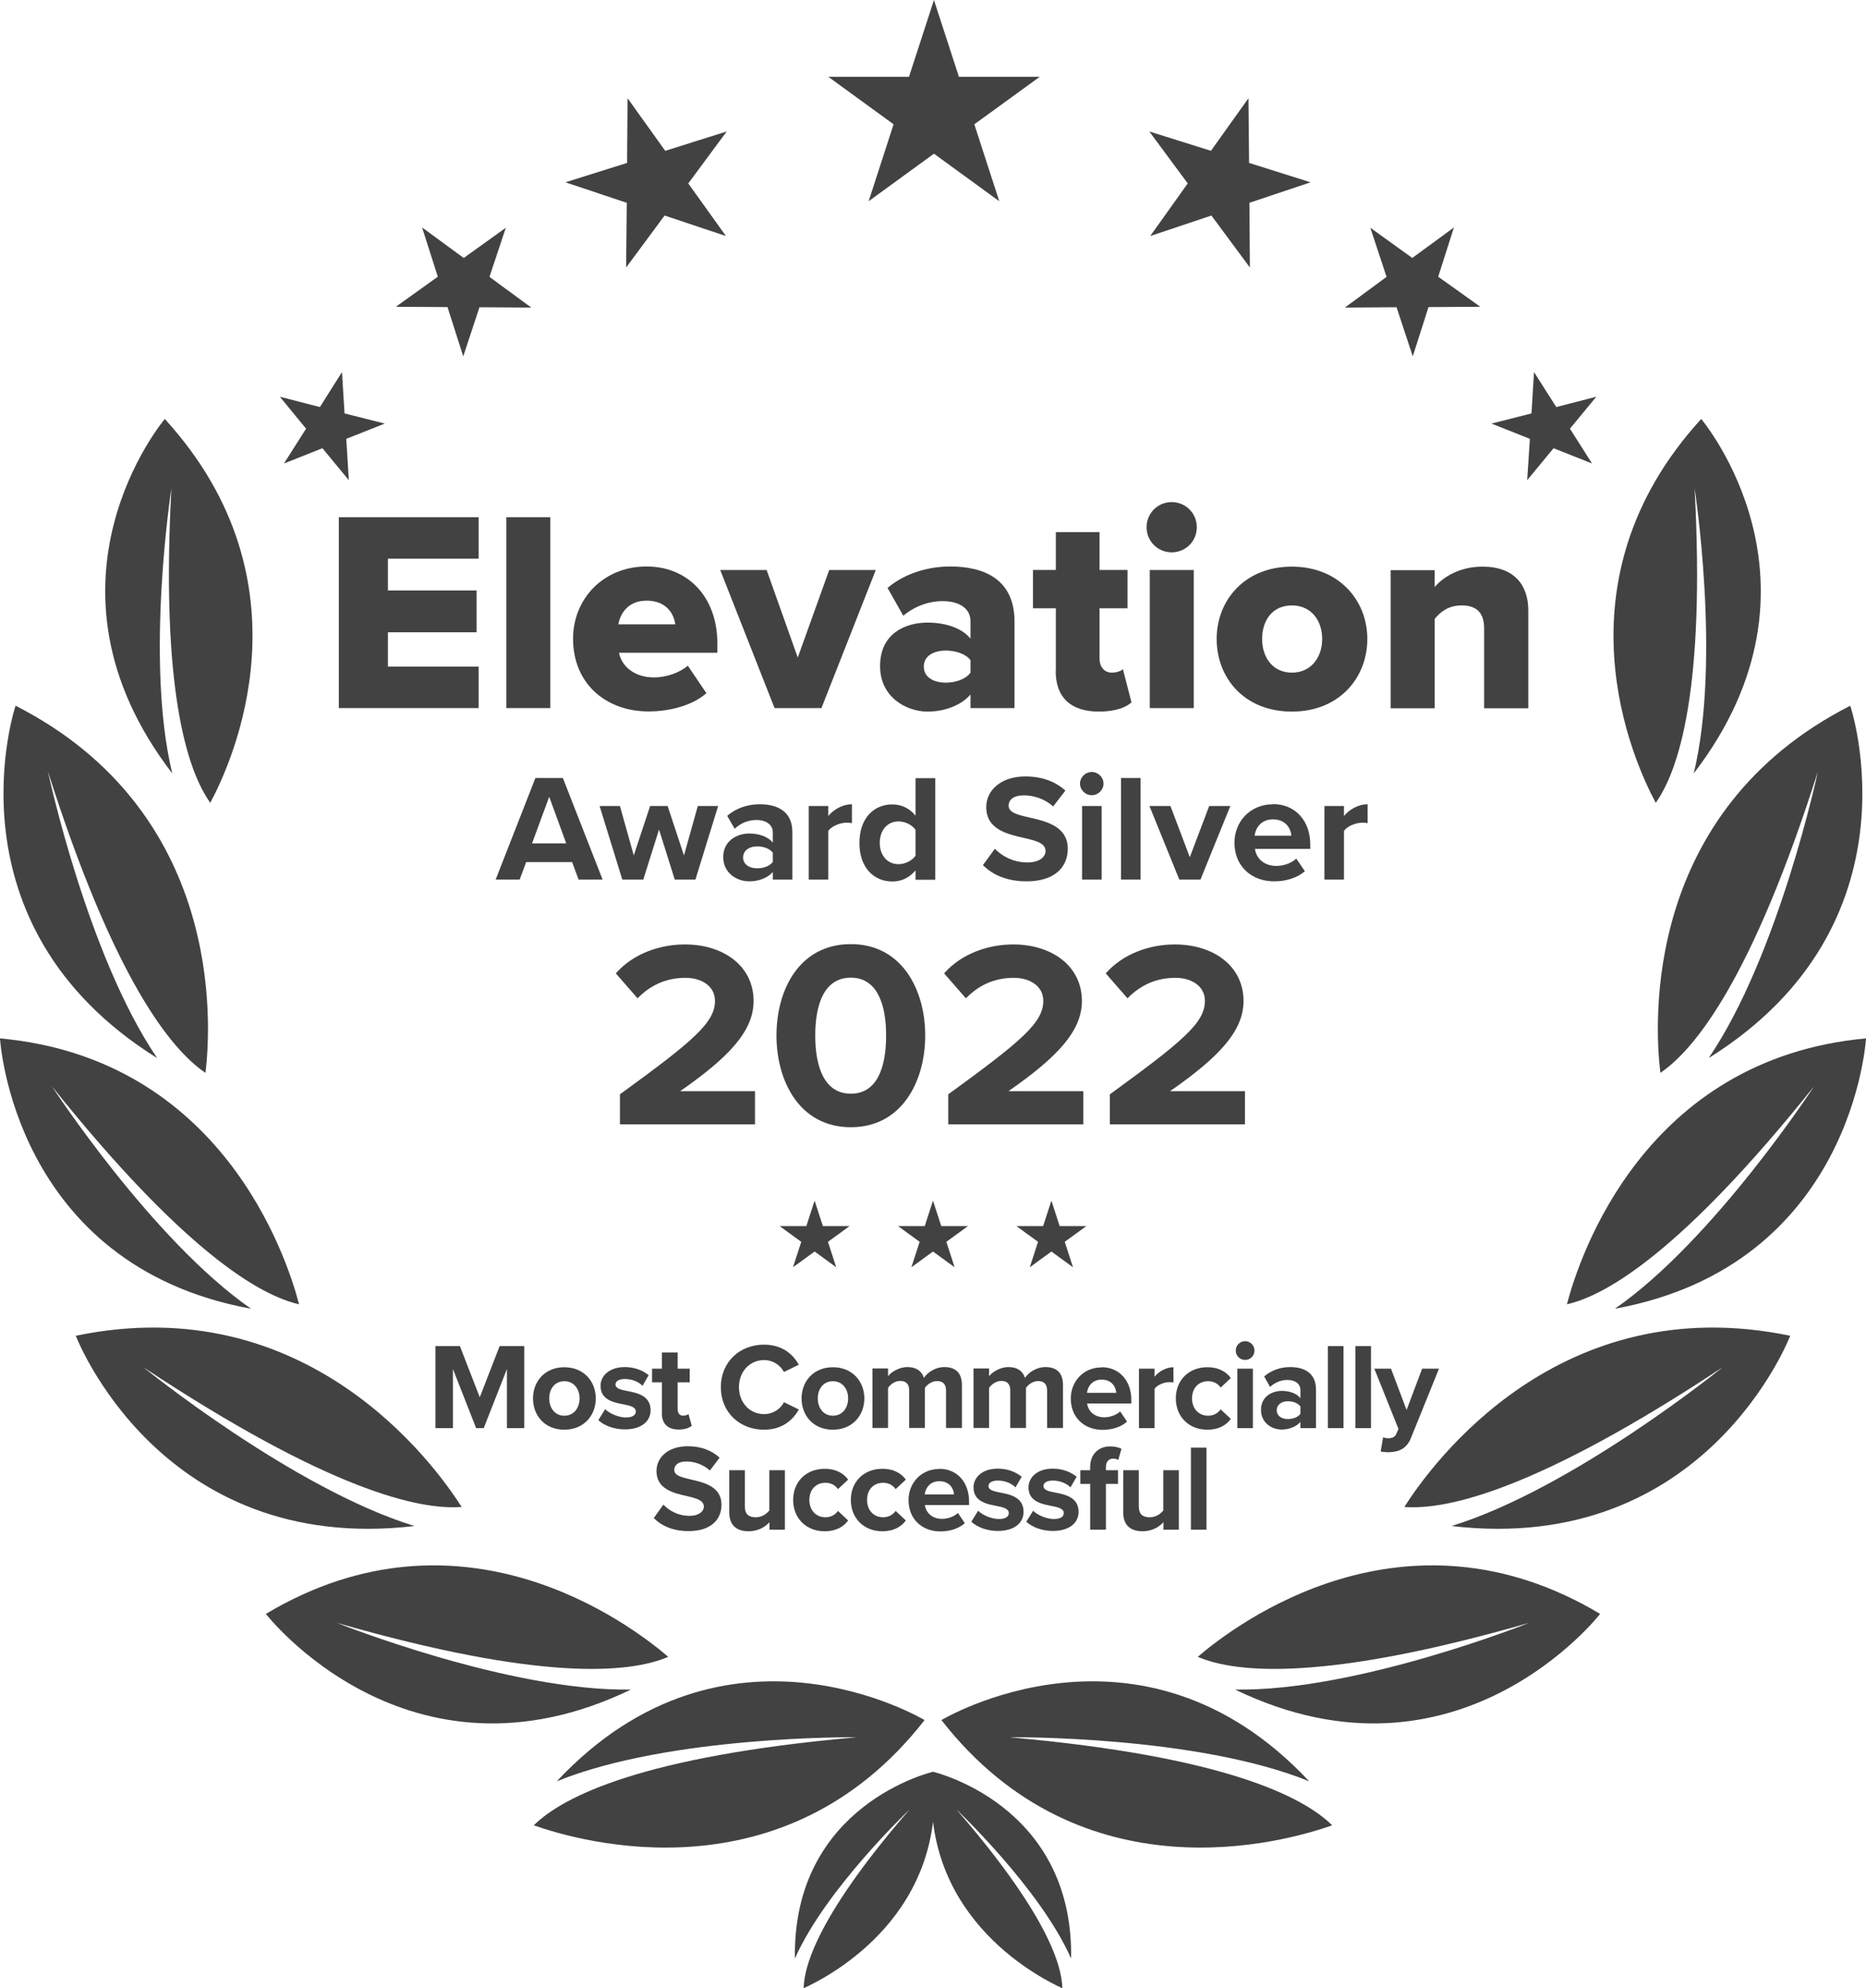 <?xml version="1.0" encoding="UTF-8"?><svg id="Layer_2" xmlns="http://www.w3.org/2000/svg" viewBox="0 0 117.42 125.09"><defs><style>.cls-1{fill:#424242;}</style></defs><g id="Layer_1-2"><g><polygon class="cls-1" points="51.26 75.54 51.78 77.14 53.46 77.14 52.1 78.13 52.62 79.73 51.26 78.74 49.9 79.73 50.42 78.13 49.06 77.14 50.74 77.14 51.26 75.54"/><polygon class="cls-1" points="58.71 75.54 59.23 77.14 60.91 77.14 59.55 78.13 60.07 79.73 58.71 78.74 57.35 79.73 57.87 78.13 56.51 77.14 58.19 77.14 58.71 75.54"/><polygon class="cls-1" points="66.16 75.54 66.68 77.14 68.36 77.14 67 78.13 67.52 79.73 66.16 78.74 64.8 79.73 65.32 78.13 63.96 77.14 65.64 77.14 66.16 75.54"/><path class="cls-1" d="m10.79,30.63c-.69,12.69.98,17.82,2.44,19.88,1.4-2.6,6.53-13.87-2.86-24.15,0,0-8.74,10.31.47,22.3-1.74-7.17-.04-18.04-.04-18.04Z"/><path class="cls-1" d="m3.01,48.52c4.13,12.99,7.7,17.48,9.92,18.98.38-3.15,1.11-16.44-11.95-23.1,0,0-4.62,13.73,8.91,22.17-4.42-6.5-6.88-18.06-6.88-18.06Z"/><path class="cls-1" d="m3.27,68.35c8.29,10.36,13.06,13.15,15.55,13.71-.79-3.02-4.88-15.45-18.82-16.73,0,0,.8,14.27,15.8,17.01-6.23-4.32-12.53-13.99-12.53-13.99Z"/><path class="cls-1" d="m9.02,86.02c11.64,7.7,17.33,9,20.03,8.79-1.75-2.75-9.77-13.78-24.28-10.77,0,0,5.28,13.85,21.31,11.97-7.66-2.36-17.06-9.99-17.06-9.99Z"/><path class="cls-1" d="m21.19,102.1c12.89,3.71,18.46,3.17,20.86,2.14-2.41-2.07-13.01-10.06-25.32-2.7,0,0,8.94,11.53,22.97,4.76-7.68.13-18.51-4.2-18.51-4.2Z"/><path class="cls-1" d="m53.81,109.31c-13.36,1.19-18.36,3.7-20.22,5.53,2.99,1.06,15.77,4.69,24.59-6.62,0,0-12.5-7.52-23.14,3.85,7.11-2.89,18.78-2.77,18.78-2.77Z"/><path class="cls-1" d="m57.23,113.85c-5.47,6.32-6.62,9.61-6.66,11.24,1.8-.82,9.1-4.73,8.15-13.62,0,0-8.86,2.04-8.7,11.75,1.94-4.38,7.22-9.38,7.22-9.38Z"/><path class="cls-1" d="m106.63,30.63c.69,12.69-.98,17.82-2.44,19.88-1.4-2.6-6.53-13.87,2.86-24.15,0,0,8.74,10.31-.47,22.3,1.74-7.17.04-18.04.04-18.04Z"/><path class="cls-1" d="m114.4,48.52c-4.13,12.99-7.71,17.48-9.92,18.98-.38-3.15-1.11-16.44,11.95-23.1,0,0,4.62,13.73-8.91,22.17,4.42-6.5,6.88-18.06,6.88-18.06Z"/><path class="cls-1" d="m114.15,68.35c-8.29,10.36-13.06,13.15-15.55,13.71.79-3.02,4.88-15.45,18.82-16.73,0,0-.8,14.27-15.8,17.01,6.23-4.32,12.53-13.99,12.53-13.99Z"/><path class="cls-1" d="m108.4,86.02c-11.64,7.7-17.33,9-20.03,8.79,1.75-2.75,9.77-13.78,24.28-10.77,0,0-5.28,13.85-21.31,11.97,7.66-2.36,17.06-9.99,17.06-9.99Z"/><path class="cls-1" d="m96.23,102.1c-12.89,3.71-18.46,3.17-20.86,2.14,2.41-2.07,13.01-10.06,25.32-2.7,0,0-8.95,11.53-22.97,4.76,7.68.13,18.51-4.2,18.51-4.2Z"/><path class="cls-1" d="m63.61,109.31c13.37,1.19,18.36,3.7,20.22,5.53-2.99,1.06-15.77,4.69-24.59-6.62,0,0,12.5-7.52,23.14,3.85-7.11-2.89-18.78-2.77-18.78-2.77Z"/><path class="cls-1" d="m60.19,113.85c5.47,6.32,6.62,9.61,6.66,11.24-1.8-.82-9.09-4.73-8.15-13.62,0,0,8.86,2.04,8.7,11.75-1.93-4.38-7.22-9.38-7.22-9.38Z"/><polygon class="cls-1" points="58.77 0 60.34 4.83 65.43 4.83 61.31 7.82 62.88 12.66 58.77 9.67 54.66 12.66 56.23 7.82 52.12 4.83 57.2 4.83 58.77 0"/><polygon class="cls-1" points="78.56 6.18 78.6 10.25 82.47 11.47 78.62 12.76 78.65 16.83 76.23 13.56 72.38 14.85 74.74 11.54 72.32 8.27 76.2 9.49 78.56 6.18"/><polygon class="cls-1" points="91.49 14.31 90.5 17.41 93.15 19.3 89.89 19.32 88.9 22.42 87.88 19.33 84.63 19.35 87.25 17.42 86.23 14.33 88.87 16.23 91.49 14.31"/><polygon class="cls-1" points="100.45 24.96 98.79 26.97 100.18 29.16 97.76 28.2 96.1 30.21 96.27 27.61 93.85 26.65 96.37 26.01 96.53 23.41 97.93 25.61 100.45 24.96"/><polygon class="cls-1" points="39.49 6.18 39.46 10.25 35.58 11.47 39.44 12.76 39.4 16.83 41.82 13.56 45.68 14.85 43.31 11.54 45.73 8.27 41.86 9.49 39.49 6.18"/><polygon class="cls-1" points="26.56 14.31 27.55 17.41 24.91 19.3 28.16 19.32 29.15 22.42 30.17 19.33 33.43 19.35 30.8 17.42 31.83 14.33 29.18 16.23 26.56 14.31"/><polygon class="cls-1" points="17.61 24.96 19.26 26.97 17.87 29.16 20.29 28.2 21.95 30.21 21.79 27.61 24.21 26.65 21.68 26.01 21.52 23.41 20.13 25.61 17.61 24.96"/><path class="cls-1" d="m36.41,55.34l-.41-1.1h-2.89l-.41,1.1h-1.51l2.5-6.39h1.73l2.5,6.39h-1.5Zm-1.85-5.21l-1.08,2.93h2.15l-1.07-2.93Z"/><path class="cls-1" d="m42.46,55.34l-.99-3.15-.99,3.15h-1.32l-1.43-4.63h1.28l.87,3.11,1.03-3.11h1.1l1.03,3.11.87-3.11h1.28l-1.43,4.63h-1.31Z"/><path class="cls-1" d="m48.63,55.34v-.48c-.32.37-.87.59-1.49.59-.75,0-1.63-.5-1.63-1.53s.88-1.48,1.63-1.48c.62,0,1.17.19,1.49.57v-.64c0-.47-.41-.78-1.03-.78-.5,0-.97.18-1.37.55l-.47-.81c.57-.5,1.31-.73,2.05-.73,1.07,0,2.05.42,2.05,1.75v2.99h-1.23Zm0-1.69c-.2-.27-.59-.4-.99-.4-.49,0-.88.26-.88.7s.4.68.88.68c.4,0,.79-.13.99-.4v-.57Z"/><path class="cls-1" d="m50.89,55.34v-4.63h1.23v.63c.33-.41.91-.74,1.49-.74v1.19c-.09-.02-.2-.03-.34-.03-.41,0-.95.22-1.15.52v3.06h-1.23Z"/><path class="cls-1" d="m57.61,55.34v-.58c-.37.45-.88.7-1.45.7-1.18,0-2.08-.88-2.08-2.42s.88-2.43,2.08-2.43c.55,0,1.08.24,1.45.71v-2.36h1.24v6.39h-1.24Zm0-3.13c-.21-.31-.65-.53-1.07-.53-.7,0-1.18.55-1.18,1.35s.49,1.34,1.18,1.34c.42,0,.85-.22,1.07-.53v-1.64Z"/><path class="cls-1" d="m62.6,53.4c.46.47,1.16.86,2.06.86.76,0,1.13-.35,1.13-.72,0-.48-.56-.64-1.31-.81-1.06-.24-2.42-.53-2.42-1.95,0-1.06.93-1.93,2.46-1.93,1.03,0,1.88.31,2.52.89l-.77,1c-.52-.48-1.22-.7-1.85-.7s-.95.27-.95.65c0,.43.54.57,1.29.74,1.07.24,2.43.56,2.43,1.97,0,1.17-.84,2.05-2.59,2.05-1.24,0-2.14-.41-2.75-1.02l.76-1.04Z"/><path class="cls-1" d="m67.96,49.3c0-.4.34-.73.74-.73s.74.33.74.73-.33.73-.74.73-.74-.33-.74-.73Zm.13,6.04v-4.63h1.23v4.63h-1.23Z"/><path class="cls-1" d="m70.54,55.34v-6.39h1.23v6.39h-1.23Z"/><path class="cls-1" d="m74.21,55.34l-1.88-4.63h1.32l1.22,3.22,1.22-3.22h1.33l-1.88,4.63h-1.33Z"/><path class="cls-1" d="m80.1,50.59c1.4,0,2.35,1.04,2.35,2.55v.27h-3.48c.08.58.55,1.07,1.35,1.07.44,0,.95-.17,1.25-.46l.54.79c-.48.43-1.2.64-1.93.64-1.43,0-2.5-.95-2.5-2.43,0-1.34,1-2.42,2.43-2.42Zm-1.15,1.99h2.31c-.03-.44-.34-1.03-1.16-1.03-.77,0-1.1.57-1.15,1.03Z"/><path class="cls-1" d="m83.34,55.34v-4.63h1.23v.63c.33-.41.91-.74,1.49-.74v1.19c-.09-.02-.2-.03-.34-.03-.41,0-.95.22-1.15.52v3.06h-1.23Z"/><path class="cls-1" d="m31.9,89.85v-3.72l-1.46,3.72h-.48l-1.46-3.72v3.72h-1.1v-5.16h1.54l1.25,3.22,1.25-3.22h1.55v5.16h-1.11Z"/><path class="cls-1" d="m33.54,87.98c0-1.06.74-1.96,1.97-1.96s1.98.9,1.98,1.96-.74,1.97-1.98,1.97-1.97-.9-1.97-1.97Zm2.93,0c0-.58-.35-1.08-.96-1.08s-.95.5-.95,1.08.34,1.09.95,1.09.96-.5.96-1.09Z"/><path class="cls-1" d="m38.09,88.67c.27.26.83.51,1.29.51.43,0,.63-.15.63-.38,0-.26-.33-.36-.75-.44-.64-.12-1.47-.28-1.47-1.17,0-.63.55-1.18,1.53-1.18.63,0,1.14.22,1.5.51l-.39.67c-.22-.24-.65-.43-1.11-.43-.36,0-.59.13-.59.35,0,.23.29.32.71.4.64.12,1.5.29,1.5,1.22,0,.69-.58,1.2-1.62,1.2-.65,0-1.28-.22-1.67-.58l.43-.69Z"/><path class="cls-1" d="m41.65,88.92v-1.95h-.62v-.86h.62v-1.02h.99v1.02h.76v.86h-.76v1.69c0,.23.12.41.34.41.15,0,.29-.05.34-.11l.21.74c-.15.13-.41.24-.82.24-.69,0-1.06-.36-1.06-1.02Z"/><path class="cls-1" d="m45.36,87.27c0-1.59,1.2-2.67,2.71-2.67,1.18,0,1.83.62,2.2,1.26l-.94.46c-.22-.42-.68-.75-1.25-.75-.9,0-1.58.72-1.58,1.7s.68,1.7,1.58,1.7c.57,0,1.04-.33,1.25-.75l.94.46c-.37.64-1.02,1.27-2.2,1.27-1.51,0-2.71-1.08-2.71-2.67Z"/><path class="cls-1" d="m50.44,87.98c0-1.06.74-1.96,1.97-1.96s1.98.9,1.98,1.96-.74,1.97-1.98,1.97-1.97-.9-1.97-1.97Zm2.93,0c0-.58-.35-1.08-.96-1.08s-.95.5-.95,1.08.34,1.09.95,1.09.96-.5.96-1.09Z"/><path class="cls-1" d="m59.53,89.85v-2.36c0-.35-.15-.6-.56-.6-.35,0-.63.23-.77.43v2.52h-.99v-2.36c0-.35-.15-.6-.56-.6-.34,0-.63.23-.77.44v2.52h-.98v-3.74h.98v.49c.15-.22.65-.58,1.22-.58s.9.26,1.04.68c.22-.34.71-.68,1.29-.68.69,0,1.1.36,1.1,1.13v2.7h-.99Z"/><path class="cls-1" d="m65.89,89.85v-2.36c0-.35-.15-.6-.56-.6-.35,0-.63.23-.77.43v2.52h-.99v-2.36c0-.35-.15-.6-.56-.6-.34,0-.63.23-.77.44v2.52h-.98v-3.74h.98v.49c.15-.22.65-.58,1.22-.58s.9.26,1.04.68c.22-.34.71-.68,1.29-.68.69,0,1.1.36,1.1,1.13v2.7h-.99Z"/><path class="cls-1" d="m69.32,86.02c1.11,0,1.87.84,1.87,2.06v.22h-2.78c.06.47.44.87,1.08.87.35,0,.76-.14,1-.37l.43.64c-.38.35-.96.52-1.54.52-1.14,0-2-.77-2-1.97,0-1.08.8-1.96,1.94-1.96Zm-.92,1.61h1.84c-.02-.36-.27-.83-.92-.83-.61,0-.88.46-.92.83Z"/><path class="cls-1" d="m71.67,89.85v-3.74h.98v.51c.26-.33.73-.6,1.19-.6v.96c-.07-.02-.16-.02-.27-.02-.33,0-.76.18-.92.42v2.47h-.98Z"/><path class="cls-1" d="m75.97,86.02c.77,0,1.23.33,1.48.68l-.64.6c-.18-.26-.45-.4-.79-.4-.6,0-1.01.43-1.01,1.08s.42,1.09,1.01,1.09c.34,0,.61-.15.79-.4l.64.6c-.25.35-.71.68-1.48.68-1.15,0-1.98-.81-1.98-1.97s.83-1.96,1.98-1.96Z"/><path class="cls-1" d="m77.76,84.97c0-.33.27-.59.59-.59s.59.26.59.59-.26.59-.59.59-.59-.26-.59-.59Zm.1,4.88v-3.74h.98v3.74h-.98Z"/><path class="cls-1" d="m81.83,89.85v-.39c-.26.3-.7.48-1.18.48-.6,0-1.3-.4-1.3-1.24s.7-1.19,1.3-1.19c.5,0,.94.15,1.18.46v-.52c0-.38-.33-.63-.82-.63-.4,0-.77.15-1.09.44l-.37-.66c.46-.4,1.05-.59,1.63-.59.85,0,1.63.34,1.63,1.42v2.42h-.98Zm0-1.36c-.16-.22-.47-.33-.79-.33-.39,0-.7.21-.7.57s.32.55.7.55c.32,0,.63-.11.79-.33v-.46Z"/><path class="cls-1" d="m83.56,89.85v-5.16h.98v5.16h-.98Z"/><path class="cls-1" d="m85.29,89.85v-5.16h.98v5.16h-.98Z"/><path class="cls-1" d="m87.03,90.43c.09.04.22.06.31.06.26,0,.43-.07.52-.27l.14-.32-1.52-3.79h1.05l.98,2.6.98-2.6h1.06l-1.76,4.35c-.28.7-.77.89-1.42.91-.12,0-.36-.02-.49-.05l.15-.88Z"/><path class="cls-1" d="m41.75,94.67c.36.38.93.7,1.64.7.6,0,.9-.29.9-.58,0-.39-.45-.52-1.05-.66-.84-.19-1.93-.43-1.93-1.58,0-.86.74-1.56,1.96-1.56.82,0,1.5.25,2.01.72l-.61.81c-.42-.39-.98-.57-1.48-.57s-.76.22-.76.53c0,.35.43.46,1.03.6.85.19,1.94.45,1.94,1.59,0,.94-.67,1.66-2.07,1.66-.99,0-1.7-.33-2.19-.82l.6-.84Z"/><path class="cls-1" d="m48.42,96.24v-.47c-.26.29-.7.57-1.32.57-.82,0-1.21-.45-1.21-1.18v-2.66h.98v2.27c0,.52.27.69.69.69.38,0,.68-.21.85-.43v-2.53h.98v3.74h-.98Z"/><path class="cls-1" d="m51.89,92.41c.77,0,1.23.33,1.48.68l-.64.6c-.18-.26-.45-.4-.79-.4-.6,0-1.01.43-1.01,1.08s.42,1.09,1.01,1.09c.34,0,.61-.15.79-.4l.64.6c-.25.35-.71.68-1.48.68-1.15,0-1.98-.81-1.98-1.97s.83-1.96,1.98-1.96Z"/><path class="cls-1" d="m55.52,92.41c.77,0,1.23.33,1.48.68l-.64.6c-.18-.26-.45-.4-.79-.4-.6,0-1.01.43-1.01,1.08s.42,1.09,1.01,1.09c.34,0,.61-.15.79-.4l.64.6c-.25.35-.71.68-1.48.68-1.15,0-1.98-.81-1.98-1.97s.83-1.96,1.98-1.96Z"/><path class="cls-1" d="m59.11,92.41c1.11,0,1.87.84,1.87,2.06v.22h-2.78c.06.47.44.87,1.08.87.35,0,.76-.14,1-.37l.43.64c-.38.35-.96.52-1.54.52-1.14,0-2-.77-2-1.97,0-1.08.8-1.96,1.94-1.96Zm-.92,1.61h1.84c-.02-.36-.27-.83-.92-.83-.61,0-.88.46-.92.83Z"/><path class="cls-1" d="m61.56,95.06c.27.26.83.51,1.29.51.43,0,.63-.15.63-.38,0-.26-.33-.36-.75-.44-.64-.12-1.47-.28-1.47-1.17,0-.63.55-1.18,1.53-1.18.63,0,1.14.22,1.5.51l-.39.67c-.22-.24-.65-.43-1.11-.43-.36,0-.59.13-.59.35,0,.23.29.32.71.4.64.12,1.5.29,1.5,1.22,0,.69-.58,1.2-1.62,1.2-.65,0-1.28-.22-1.67-.58l.43-.69Z"/><path class="cls-1" d="m65.02,95.06c.27.26.83.51,1.29.51.43,0,.63-.15.63-.38,0-.26-.33-.36-.75-.44-.64-.12-1.47-.28-1.47-1.17,0-.63.55-1.18,1.53-1.18.63,0,1.14.22,1.5.51l-.39.67c-.22-.24-.65-.43-1.11-.43-.36,0-.59.13-.59.35,0,.23.29.32.71.4.64.12,1.5.29,1.5,1.22,0,.69-.58,1.2-1.62,1.2-.65,0-1.28-.22-1.67-.58l.43-.69Z"/><path class="cls-1" d="m69.59,93.36v2.88h-.99v-2.88h-.62v-.86h.62v-.2c0-.81.53-1.3,1.26-1.3.28,0,.53.06.71.15l-.2.7c-.09-.05-.2-.08-.32-.08-.28,0-.46.19-.46.54v.19h.76v.86h-.76Z"/><path class="cls-1" d="m73.21,96.24v-.47c-.26.29-.7.57-1.32.57-.82,0-1.21-.45-1.21-1.18v-2.66h.98v2.27c0,.52.27.69.69.69.38,0,.68-.21.85-.43v-2.53h.98v3.74h-.98Z"/><path class="cls-1" d="m74.94,96.24v-5.16h.98v5.16h-.98Z"/><path class="cls-1" d="m21.32,44.55v-12.01h8.8v2.61h-5.71v2h5.58v2.63h-5.58v2.16h5.71v2.61h-8.8Z"/><path class="cls-1" d="m31.86,44.55v-12.01h2.77v12.01h-2.77Z"/><path class="cls-1" d="m40.69,35.64c2.57,0,4.45,1.89,4.45,4.84v.59h-6.19c.16.81.92,1.55,2.21,1.55.77,0,1.64-.31,2.12-.74l1.17,1.73c-.86.77-2.3,1.15-3.64,1.15-2.68,0-4.75-1.75-4.75-4.57,0-2.52,1.91-4.55,4.63-4.55Zm-1.78,3.64h3.58c-.07-.61-.52-1.49-1.8-1.49-1.21,0-1.67.86-1.78,1.49Z"/><path class="cls-1" d="m48.74,44.55l-3.42-8.69h2.92l1.96,5.51,1.98-5.51h2.93l-3.42,8.69h-2.95Z"/><path class="cls-1" d="m61.07,44.55v-.86c-.54.65-1.58,1.08-2.7,1.08-1.33,0-2.99-.9-2.99-2.86,0-2.11,1.66-2.74,2.99-2.74,1.15,0,2.18.36,2.7,1.01v-1.1c0-.76-.65-1.26-1.76-1.26-.86,0-1.76.32-2.47.92l-.99-1.75c1.12-.95,2.61-1.35,3.94-1.35,2.09,0,4.05.77,4.05,3.47v5.44h-2.77Zm0-3.01c-.29-.4-.94-.61-1.55-.61-.74,0-1.39.32-1.39,1.01s.65,1.01,1.39,1.01c.61,0,1.26-.22,1.55-.63v-.77Z"/><path class="cls-1" d="m66.44,42.21v-3.94h-1.44v-2.41h1.44v-2.38h2.75v2.38h1.76v2.41h-1.76v3.17c0,.5.29.88.77.88.31,0,.61-.11.7-.22l.54,2.09c-.34.32-1.03.58-2.05.58-1.76,0-2.72-.88-2.72-2.56Z"/><path class="cls-1" d="m72.15,33.17c0-.88.7-1.58,1.58-1.58s1.58.7,1.58,1.58-.7,1.58-1.58,1.58-1.58-.7-1.58-1.58Zm.2,11.38v-8.69h2.77v8.69h-2.77Z"/><path class="cls-1" d="m76.56,40.2c0-2.45,1.78-4.55,4.73-4.55s4.75,2.11,4.75,4.55-1.76,4.57-4.75,4.57-4.73-2.12-4.73-4.57Zm6.64,0c0-1.15-.68-2.11-1.91-2.11s-1.87.95-1.87,2.11.67,2.12,1.87,2.12,1.91-.95,1.91-2.12Z"/><path class="cls-1" d="m93.39,44.55v-5.02c0-1.06-.56-1.44-1.42-1.44s-1.37.45-1.69.85v5.62h-2.77v-8.69h2.77v1.06c.52-.61,1.55-1.28,3.01-1.28,1.98,0,2.88,1.15,2.88,2.75v6.16h-2.77Z"/><path class="cls-1" d="m39.01,70.72v-1.87c4.62-3.36,5.98-4.51,5.98-5.88,0-.97-.9-1.45-1.85-1.45-1.27,0-2.25.5-3.02,1.29l-1.37-1.57c1.1-1.25,2.78-1.82,4.35-1.82,2.41,0,4.32,1.34,4.32,3.56,0,1.91-1.59,3.56-4.62,5.67h4.71v2.09h-8.5Z"/><path class="cls-1" d="m53.54,59.4c3.22,0,4.68,2.88,4.68,5.75s-1.46,5.77-4.68,5.77-4.68-2.89-4.68-5.77,1.44-5.75,4.68-5.75Zm0,2.11c-1.63,0-2.24,1.59-2.24,3.64s.61,3.66,2.24,3.66,2.22-1.61,2.22-3.66-.61-3.64-2.22-3.64Z"/><path class="cls-1" d="m59.67,70.72v-1.87c4.62-3.36,5.98-4.51,5.98-5.88,0-.97-.9-1.45-1.85-1.45-1.27,0-2.25.5-3.02,1.29l-1.37-1.57c1.1-1.25,2.78-1.82,4.35-1.82,2.41,0,4.32,1.34,4.32,3.56,0,1.91-1.59,3.56-4.62,5.67h4.71v2.09h-8.5Z"/><path class="cls-1" d="m69.84,70.72v-1.87c4.62-3.36,5.98-4.51,5.98-5.88,0-.97-.9-1.45-1.85-1.45-1.27,0-2.25.5-3.02,1.29l-1.37-1.57c1.1-1.25,2.78-1.82,4.35-1.82,2.41,0,4.32,1.34,4.32,3.56,0,1.91-1.59,3.56-4.62,5.67h4.71v2.09h-8.5Z"/></g></g></svg>